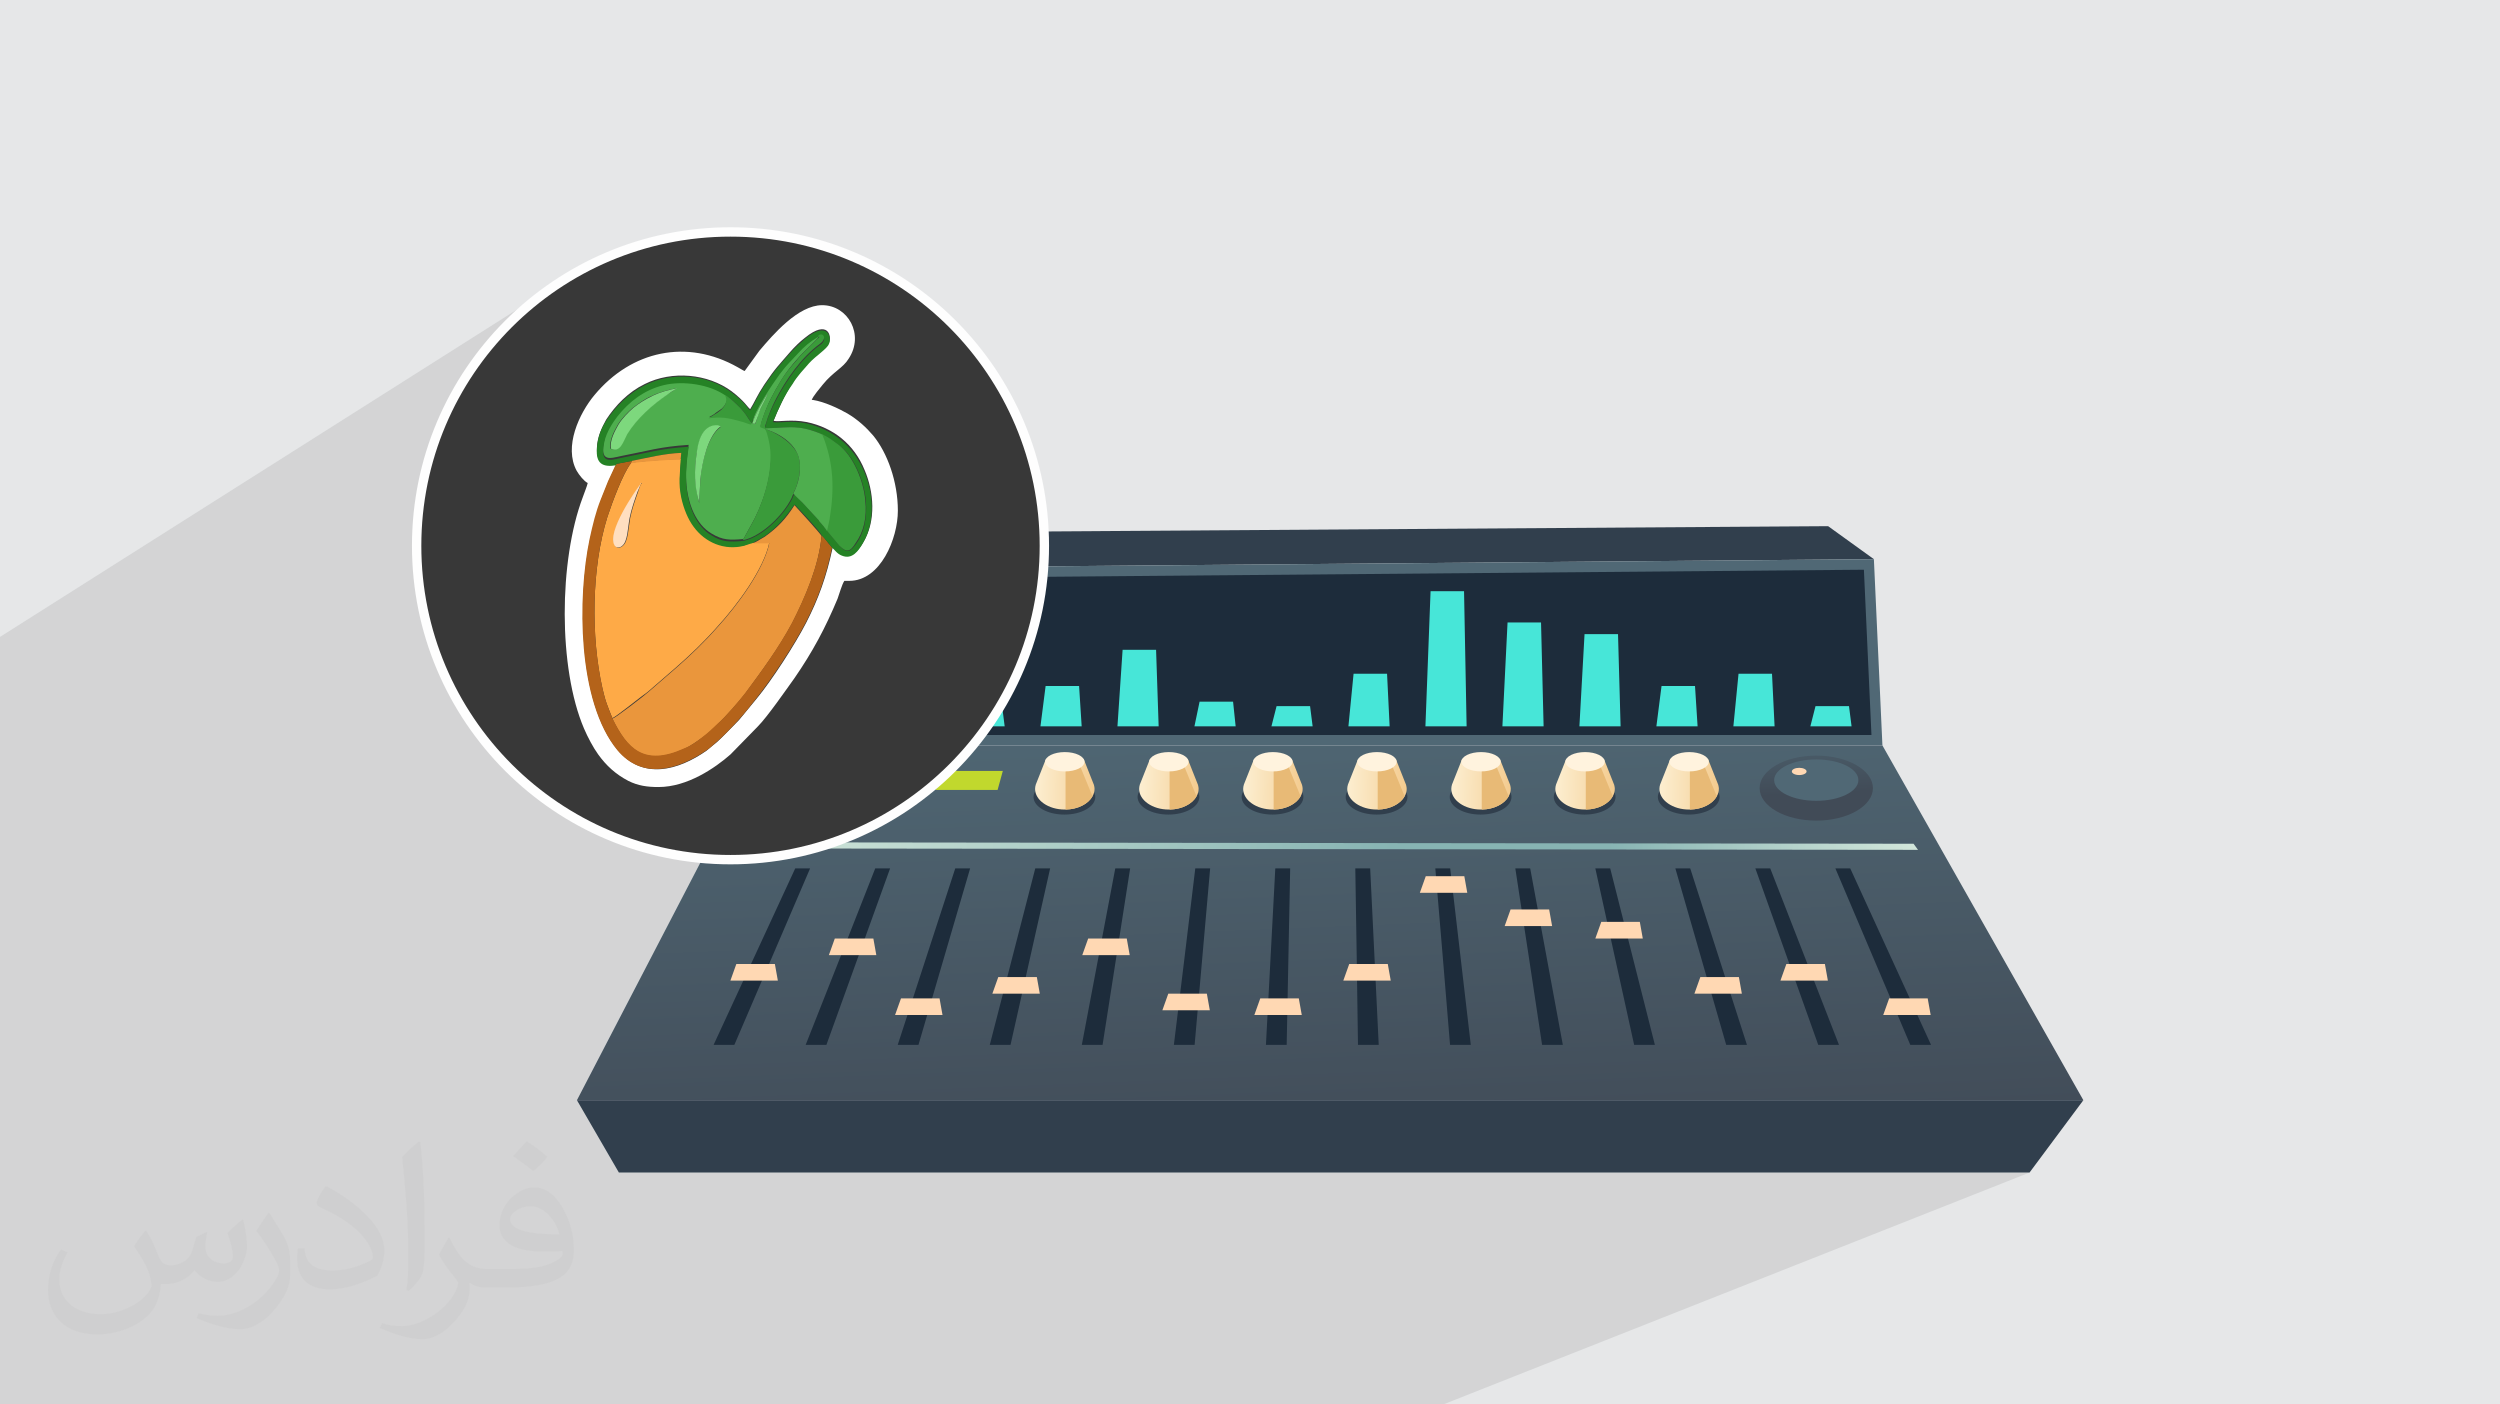 <?xml version="1.0" encoding="UTF-8"?>
<!DOCTYPE svg PUBLIC "-//W3C//DTD SVG 1.1//EN" "http://www.w3.org/Graphics/SVG/1.1/DTD/svg11.dtd">
<!-- Creator: CorelDRAW -->
<svg xmlns="http://www.w3.org/2000/svg" xml:space="preserve" width="94.192mm" height="52.917mm" version="1.1" style="shape-rendering:geometricPrecision; text-rendering:geometricPrecision; image-rendering:optimizeQuality; fill-rule:evenodd; clip-rule:evenodd"
viewBox="0 0 9419.16 5291.66"
 xmlns:xlink="http://www.w3.org/1999/xlink"
 xmlns:xodm="http://www.corel.com/coreldraw/odm/2003">
 <defs>
  <style type="text/css">
   <![CDATA[
    .str0 {stroke:#FEFEFE;stroke-width:35.28;stroke-miterlimit:22.926}
    .fil29 {fill:#258225}
    .fil23 {fill:#383838}
    .fil30 {fill:#3A9B3A}
    .fil27 {fill:#4EAE4E}
    .fil31 {fill:#7DD87D}
    .fil28 {fill:#B4631A}
    .fil0 {fill:#E6E7E8}
    .fil26 {fill:#EA963C}
    .fil25 {fill:#FEAA47}
    .fil32 {fill:#FFDFC0}
    .fil24 {fill:white}
    .fil5 {fill:#1D2C3B;fill-rule:nonzero}
    .fil3 {fill:#313F4D;fill-rule:nonzero}
    .fil22 {fill:#47E6D8;fill-rule:nonzero}
    .fil4 {fill:#506875;fill-rule:nonzero}
    .fil8 {fill:#C1D82D;fill-rule:nonzero}
    .fil12 {fill:#E8BA76;fill-rule:nonzero}
    .fil7 {fill:#F05923;fill-rule:nonzero}
    .fil9 {fill:#FFAF40;fill-rule:nonzero}
    .fil10 {fill:#FFD8B3;fill-rule:nonzero}
    .fil13 {fill:#FFF3DE;fill-rule:nonzero}
    .fil2 {fill:#373435;fill-opacity:0.031}
    .fil1 {fill:#373435;fill-opacity:0.102}
    .fil19 {fill:url(#id0);fill-rule:nonzero}
    .fil6 {fill:url(#id1);fill-rule:nonzero}
    .fil20 {fill:url(#id2);fill-rule:nonzero}
    .fil21 {fill:url(#id3);fill-rule:nonzero}
    .fil15 {fill:url(#id4);fill-rule:nonzero}
    .fil14 {fill:url(#id5);fill-rule:nonzero}
    .fil18 {fill:url(#id6);fill-rule:nonzero}
    .fil17 {fill:url(#id7);fill-rule:nonzero}
    .fil11 {fill:url(#id8);fill-rule:nonzero}
    .fil16 {fill:url(#id9);fill-rule:nonzero}
   ]]>
  </style>
  <linearGradient id="id0" gradientUnits="userSpaceOnUse" x1="6489.61" y1="2957.02" x2="6214.03" y2="2948.67">
   <stop offset="0" style="stop-opacity:1; stop-color:#F3C889"/>
   <stop offset="0.451" style="stop-opacity:1; stop-color:#F8DEB2"/>
   <stop offset="1" style="stop-opacity:1; stop-color:#FEF4DB"/>
  </linearGradient>
  <linearGradient id="id1" gradientUnits="userSpaceOnUse" x1="4973.94" y1="2602.11" x2="5044.91" y2="4380.84">
   <stop offset="0" style="stop-opacity:1; stop-color:#506875"/>
   <stop offset="1" style="stop-opacity:1; stop-color:#414B57"/>
  </linearGradient>
  <linearGradient id="id2" gradientUnits="userSpaceOnUse" x1="2727.56" y1="3186.66" x2="7224.48" y2="3186.66">
   <stop offset="0" style="stop-opacity:1; stop-color:#D3E7DB"/>
   <stop offset="0.561" style="stop-opacity:1; stop-color:#87B4B3"/>
   <stop offset="0.741" style="stop-opacity:1; stop-color:#87B4B3"/>
   <stop offset="1" style="stop-opacity:1; stop-color:#D3E7DB"/>
  </linearGradient>
  <linearGradient id="id3" gradientUnits="userSpaceOnUse" xlink:href="#id1" x1="6827.81" y1="2702.32" x2="6840.34" y2="2990.42">
  </linearGradient>
  <linearGradient id="id4" gradientUnits="userSpaceOnUse" xlink:href="#id0" x1="4923.84" y1="2957.02" x2="4648.26" y2="2948.67">
  </linearGradient>
  <linearGradient id="id5" gradientUnits="userSpaceOnUse" xlink:href="#id0" x1="4531.35" y1="2957.02" x2="4255.77" y2="2948.67">
  </linearGradient>
  <linearGradient id="id6" gradientUnits="userSpaceOnUse" xlink:href="#id0" x1="6097.12" y1="2957.02" x2="5821.54" y2="2948.67">
  </linearGradient>
  <linearGradient id="id7" gradientUnits="userSpaceOnUse" xlink:href="#id0" x1="5708.8" y1="2957.02" x2="5429.05" y2="2948.67">
  </linearGradient>
  <linearGradient id="id8" gradientUnits="userSpaceOnUse" xlink:href="#id0" x1="4138.86" y1="2957.02" x2="3863.28" y2="2948.67">
  </linearGradient>
  <linearGradient id="id9" gradientUnits="userSpaceOnUse" xlink:href="#id0" x1="5316.31" y1="2957.02" x2="5036.56" y2="2948.67">
  </linearGradient>
 </defs>
 <g id="Layer_x0020_1">
  <polygon class="fil0" points="-0,0 9419.16,0 9419.16,5291.66 -0,5291.66 "/>
  <polygon class="fil1" points="-0,4631.79 -0,2399.67 2139.11,1045.06 2091.13,1075.82 2044.77,1108.79 2000.1,1143.89 1957.19,1181.06 1916.13,1220.21 1876.97,1261.28 1839.81,1304.19 1804.7,1348.86 1771.73,1395.22 1740.97,1443.2 1712.5,1492.72 1686.39,1543.71 1662.71,1596.09 1641.53,1649.79 1622.94,1704.73 1607.01,1760.84 1593.8,1818.05 1583.4,1876.29 1575.89,1935.47 1571.32,1995.52 1569.78,2056.37 1571.16,2113.93 1575.24,2170.79 1581.98,2226.87 1591.3,2282.11 1603.15,2336.45 1617.45,2389.83 1634.15,2442.18 1653.19,2493.45 1674.5,2543.56 1698.01,2592.47 1723.67,2640.09 1751.42,2686.38 1781.18,2731.26 1812.9,2774.68 1846.52,2816.57 1881.97,2856.87 1919.18,2895.52 1958.1,2932.45 1998.67,2967.6 2040.82,3000.91 2084.48,3032.32 2129.6,3061.76 2176.11,3089.17 2223.94,3114.49 2273.05,3137.65 2323.36,3158.59 2374.8,3177.26 2427.33,3193.58 2480.87,3207.49 2535.36,3218.93 2590.74,3227.84 2646.95,3234.16 2173.59,4145.14 2331.67,4417.79 7646.58,4417.79 5437.14,5291.66 529.18,5291.66 -0,5291.66 -0,5231.39 "/>
  <path class="fil2" d="M550.85 4636.82c17.98,27.25 29.64,53.44 41.02,82.55 8.46,16.94 12.95,48.16 52.65,48.16 11.63,0 28.32,-3.43 43.13,-11.63 16.66,-8.74 29.36,-21.97 35.99,-42.06l15.87 -53.44 38.63 -19.05 2.64 2.64c-5.28,20.12 -6.6,39.42 -6.6,54.51 0,44.7 38.63,61.65 69.32,61.65 17.98,0 34.14,-8.74 34.14,-25.15 0,-21.16 -8.99,-57.15 -20.65,-89.43 17.98,-17.98 35.99,-35.99 56.62,-50.55l3.17 1.6c8.99,38.1 14.02,75.67 14.02,100.81 0,24.61 -10.85,51.87 -19.84,69.6 -18.52,34.92 -51.33,62.71 -91.01,62.71 -30.15,0 -63.75,-15.09 -86.79,-43.13l-1.32 0c-21.69,27 -55.3,51.33 -109.02,51.33l-16.66 0c-2.64,35.46 -10.31,60.58 -21.97,83.08 -32,62.43 -127,106.63 -216.43,106.63 -124.36,0 -186.79,-71.7 -186.79,-167.21 0,-59 19.3,-113.77 48.95,-152.65l24.33 10.06c-18.52,35.46 -30.96,68.78 -30.96,101.6 0,89.43 72.77,132.03 156.64,132.03 77.8,0 174.09,-49.48 191.57,-106.88 -6.6,-62.71 -30.15,-92.07 -66.14,-149.22 10.85,-19.05 24.87,-38.1 42.34,-58.47l3.17 0 0 0 0 0 -0.02 -0.09zm1434.31 -336.55c26.19,16.41 51.87,35.71 76.99,57.94 -14.02,19.84 -31.5,37.85 -53.19,53.72 -25.15,-20.37 -50.27,-37.85 -75.95,-56.36 17.45,-19.58 34.67,-38.35 52.12,-55.3l0 0 0 0 0 0 0 0 0 0 0.03 0zm13.49 244.48c-42.34,0 -76.99,27.79 -76.99,48.41 0,44.2 84.66,57.94 186,57.4 -12.7,-51.87 -57.15,-105.84 -109.02,-105.84l0.01 0.03zm-95 236.55c55.04,0 103.2,-1.6 139.95,-10.85 41.02,-10.31 75.67,-30.96 75.67,-45.24 0,-3.71 0,-8.2 -1.32,-11.91 -23.01,2.11 -49.48,2.11 -72.49,2.11 -74.6,0 -131.75,-16.94 -154.25,-58.75 -5.56,-11.63 -9.52,-24.61 -9.52,-39.42 0,-40.49 17.45,-79.91 48.16,-107.16 25.65,-22.48 53.97,-36.5 82.8,-36.5 52.12,0 93.65,41.81 122.76,107.7 15.87,35.99 26.72,77.52 26.72,129.92 0,34.92 -9.52,64.29 -31.22,85.98 -40.49,39.17 -115.09,53.97 -229.39,53.97l-51.87 0 0 0 -13.49 0c-28.32,0 -48.69,-5.03 -64.82,-17.45l-2.64 0c0.79,6.6 1.32,12.95 1.32,19.05 0,25.65 -8.46,58.47 -25.65,84.66 -50.8,75.41 -105.84,108.2 -153.47,108.2 -48.16,0 -107.16,-18.52 -160.35,-42.6l9.52 -18.52c17.2,7.14 41.02,11.91 73.81,11.91 85.98,0 198.96,-82.55 212.98,-163.25 -3.17,-6.6 -8.99,-15.34 -17.2,-24.61 -25.15,-29.9 -41.02,-54.76 -55.83,-80.95 12.7,-25.15 24.33,-45.24 35.18,-63.5l4.5 -0.53c36.78,74.88 70.1,117.73 144.45,117.73l11.63 0 0 0 53.97 0 0 0 0 0 0 0 0 0 0 0 0.09 0.01zm-372.54 79.12c6.35,-34.39 6.88,-73.02 6.88,-109.02l0 -53.44c0,-99.75 -12.7,-244.73 -23.01,-339.19 17.98,-19.3 43.13,-42.06 62.97,-57.4l5.82 1.6c13.49,118.8 16.66,256.39 16.66,383.64 0,33.35 -1.32,65.89 -4.5,89.69 -1.85,30.15 -19.3,52.91 -56.62,87.83l-8.2 -3.71zm-383.38 -157.43c1.85,46.84 24.87,83.62 105.31,83.62 50.01,0 92.33,-12.95 139.17,-35.18 8.46,-3.71 12.95,-8.74 12.95,-12.95 0,-29.36 -22.48,-68.25 -60.32,-103.71 -36.78,-33.35 -85.47,-62.71 -130.96,-82.3 -15.62,-6.6 -20.65,-13.49 -20.65,-20.12 0,-13.49 17.98,-41.81 32.82,-62.18l5.03 -0.53c52.12,27.25 110.34,67.74 153.47,112.7 39.17,41.53 63.5,83.62 63.5,129.39 0,33.86 -10.31,65.61 -27,95.25 -57.15,28.83 -118.01,50.8 -178.33,50.8 -73.28,0 -123.29,-34.39 -123.29,-115.09 0,-8.74 0,-22.22 3.17,-39.7l25.15 0 0 0 0 0 0 0 0 0 0 0 -0.02 0zm-132.57 -133.1l45.52 73.56c16.66,27.25 32.28,56.9 32.28,103.71l0 59.79c0,48.41 -30.96,100.28 -80.95,151.61 -39.17,34.67 -73.81,49.48 -105.84,49.48 -47.62,0 -102.13,-14.81 -165.1,-41.81l7.14 -18.52c19.84,5.28 42.85,9.78 71.17,9.78 90.5,-0.53 183.08,-66.67 225.42,-147.37 5.03,-9.27 6.88,-17.98 6.88,-24.08 0,-9.27 -5.03,-19.58 -8.99,-28.83 -23.01,-43.38 -48.69,-83.08 -76.99,-119.86 14.81,-23.29 29.64,-45.77 45.77,-68l3.71 0.53 0 0 0 0 0 0 0 0 0 0 -0.02 0.01z"/>
  <g id="_2205673554048">
   <g>
    <polygon class="fil3" points="3024.55,2008.44 6887.73,1982.43 7060.18,2106.77 2903.84,2142.56 "/>
    <polygon class="fil4" points="2903.84,2142.56 2868.1,2808.57 7092.33,2808.57 7060.18,2106.77 "/>
    <polygon class="fil5" points="2909.64,2769.2 2941.2,2181.64 7022.56,2146.49 7051.04,2769.2 "/>
    <polygon class="fil6" points="2173.6,4145.14 2868.1,2808.57 7092.33,2808.57 7849.38,4145.14 "/>
    <polygon class="fil3" points="2173.6,4145.14 2331.67,4417.79 7646.58,4417.79 7849.38,4145.14 "/>
    <g>
     <polygon class="fil7" points="3051.23,2904.61 3007.22,2976.13 3241.54,2976.13 3261.16,2904.61 "/>
     <polygon class="fil8" points="3568.4,2904.61 3524.35,2976.13 3758.66,2976.13 3778.29,2904.61 "/>
     <polygon class="fil9" points="3294.19,2904.61 3278.84,2976.13 3500.71,2976.13 3532.78,2904.61 "/>
    </g>
    <g>
     <path class="fil5" d="M2996.16 3271.77c-102.14,221.67 -204.68,443.35 -307.6,665.02 26.05,0 52.11,0 78.19,0 94.95,-221.67 190.07,-443.35 285.48,-665.02 -18.71,0 -37.37,0 -56.07,0z"/>
     <path class="fil5" d="M3297.62 3271.77c-87,221.67 -174.44,443.35 -262.21,665.02 26.06,0 52.11,0 78.17,0 79.79,-221.67 159.83,-443.35 240.08,-665.02 -18.7,0 -37.36,0 -56.07,0l0.03 0z"/>
     <path class="fil5" d="M3599.09 3271.77c-71.9,221.67 -144.18,443.35 -216.82,665.02 26.05,0 52.11,0 78.2,0 64.67,-221.67 129.57,-443.35 194.7,-665.02 -18.71,0 -37.37,0 -56.08,0z"/>
     <path class="fil5" d="M3900.55 3271.77c-56.78,221.67 -113.91,443.35 -171.44,665.02 26.05,0 52.14,0 78.2,0 49.56,-221.67 99.34,-443.35 149.31,-665.02 -18.71,0 -37.37,0 -56.07,0z"/>
     <path class="fil5" d="M4201.98 3271.77c-41.67,221.67 -83.67,443.35 -126.05,665.02 26.06,0 52.11,0 78.2,0 34.41,-221.67 69.06,-443.35 103.92,-665.02 -18.7,0 -37.36,0 -56.07,0z"/>
     <path class="fil5" d="M4503.4 3271.77c-26.51,221.67 -53.41,443.35 -80.66,665.02 26.05,0 52.11,0 78.2,0 19.28,-221.67 38.82,-443.35 58.53,-665.02 -18.7,0 -37.36,0 -56.07,0z"/>
     <path class="fil5" d="M4804.87 3271.77c-11.39,221.67 -23.18,443.35 -35.28,665.02 26.06,0 52.11,0 78.17,0 4.17,-221.67 8.6,-443.35 13.2,-665.02 -18.71,0 -37.37,0 -56.07,0l-0.02 0z"/>
     <path class="fil5" d="M5106.32 3271.77c3.72,221.67 7.1,443.35 10.06,665.02 26.06,0 52.11,0 78.2,0 -10.93,-221.67 -21.71,-443.35 -32.18,-665.02 -18.71,0 -37.37,0 -56.08,0z"/>
     <path class="fil5" d="M5407.79 3271.77c18.87,221.67 37.33,443.35 55.45,665.02 26.06,0 52.14,0 78.2,0 -26.06,-221.67 -51.95,-443.35 -77.58,-665.02 -18.7,0 -37.36,0 -56.07,0z"/>
     <path class="fil5" d="M5709.21 3271.77c34,221.67 67.6,443.35 100.84,665.02 26.05,0 52.11,0 78.2,0 -41.22,-221.67 -82.21,-443.35 -122.97,-665.02 -18.7,0 -37.36,0 -56.07,0z"/>
     <path class="fil5" d="M6010.68 3271.77c49.1,221.67 97.83,443.35 146.22,665.02 26.06,0 52.11,0 78.2,0 -56.32,-221.67 -112.44,-443.35 -168.35,-665.02 -18.65,0 -37.36,0 -56.07,0z"/>
     <path class="fil5" d="M6312.15 3271.77c64.23,221.67 128.11,443.35 191.61,665.02 26.05,0 52.11,0 78.16,0 -71.44,-221.67 -142.67,-443.35 -213.73,-665.02 -18.71,0 -37.37,0 -56.07,0l0.03 0z"/>
     <path class="fil5" d="M6613.57 3271.77c79.38,221.67 158.37,443.35 237,665.02 26.05,0 52.11,0 78.19,0 -86.59,-221.67 -172.95,-443.35 -259.12,-665.02 -18.71,0 -37.36,0 -56.07,0z"/>
     <path class="fil5" d="M6915.04 3271.77c94.49,221.67 188.6,443.35 282.33,665.02 26.06,0 52.15,0 78.2,0 -101.7,-221.67 -203.21,-443.35 -304.51,-665.02 -18.71,0 -37.36,0 -56.07,0l0.05 0z"/>
     <polygon class="fil10" points="2751.84,3694.69 2930.68,3694.69 2919.49,3632.1 2774.23,3632.1 "/>
     <polygon class="fil10" points="3122.91,3598.57 3301.67,3598.57 3290.52,3535.99 3145.25,3535.99 "/>
     <polygon class="fil10" points="3372.27,3824.29 3551.08,3824.29 3539.91,3761.71 3394.61,3761.71 "/>
     <polygon class="fil10" points="3738.84,3743.84 3917.63,3743.84 3906.48,3681.29 3761.18,3681.29 "/>
     <polygon class="fil10" points="4077.59,3598.57 4256.38,3598.57 4245.18,3535.99 4099.93,3535.99 "/>
     <polygon class="fil10" points="4379.39,3806.42 4558.18,3806.42 4547,3743.84 4401.73,3743.84 "/>
     <polygon class="fil10" points="4725.87,3824.29 4904.65,3824.29 4893.48,3761.71 4748.21,3761.71 "/>
     <polygon class="fil10" points="5061.07,3694.69 5239.85,3694.69 5228.71,3632.1 5083.41,3632.1 "/>
     <polygon class="fil10" points="5349.42,3363.87 5528.22,3363.87 5517.06,3301.32 5371.76,3301.32 "/>
     <polygon class="fil10" points="5669.05,3489.05 5847.84,3489.05 5836.66,3426.46 5691.39,3426.46 "/>
     <polygon class="fil10" points="6010.68,3535.99 6189.48,3535.99 6178.29,3473.39 6033.02,3473.39 "/>
     <polygon class="fil10" points="6383.92,3743.84 6562.72,3743.84 6551.56,3681.29 6406.26,3681.29 "/>
     <polygon class="fil10" points="6708.03,3694.69 6886.81,3694.69 6875.62,3632.1 6730.37,3632.1 "/>
     <polygon class="fil10" points="7095.29,3824.29 7274.12,3824.29 7262.93,3761.71 7117.68,3761.71 "/>
    </g>
    <g>
     <path class="fil3" d="M4126.69 3002.73c0,36.66 -52.11,66.35 -116.37,66.35 -64.25,0 -116.37,-29.69 -116.37,-66.35 0,-36.66 52.12,-66.34 116.37,-66.34 64.26,0 116.37,29.68 116.37,66.34z"/>
     <path class="fil11" d="M4123.9 2972.42c0,9.73 -2.63,19.17 -7.73,27.85 -15.7,28.63 -55.07,49.1 -101.51,49.89l-2.87 0c-61.71,0 -111.95,-34.95 -111.95,-77.74 0,-5.8 1.13,-11.28 2.68,-16.54l37.58 -94.78 142.88 -1.3 36.96 93.24c0.67,1.59 1.33,2.87 1.79,4.47l0.21 0.54 -0.21 0c1.33,4.72 2.22,9.49 2.22,14.45l-0.05 -0.08z"/>
     <path class="fil12" d="M4116.17 3000.28c-15.7,28.64 -55.07,49.11 -101.51,49.89l0 -163.87 52.2 -6.32 49.31 120.25 0 0.05z"/>
     <path class="fil13" d="M4085.97 2870.04c0,20.12 -33.19,36.44 -74.1,36.44 -40.92,0 -74.11,-16.32 -74.11,-36.44 0,-20.17 33.19,-36.45 74.11,-36.45 40.91,0 74.1,16.33 74.1,36.45z"/>
    </g>
    <g>
     <path class="fil3" d="M4518.72 3002.73c0,36.66 -52.11,66.35 -116.37,66.35 -64.26,0 -116.37,-29.69 -116.37,-66.35 0,-36.66 52.11,-66.34 116.37,-66.34 64.26,0 116.37,29.68 116.37,66.34z"/>
     <path class="fil14" d="M4515.93 2972.42c0,9.73 -2.68,19.17 -7.73,27.85 -15.7,28.63 -55.07,49.1 -101.54,49.89l-2.88 0c-61.71,0 -111.89,-34.95 -111.89,-77.74 0,-5.8 1.08,-11.28 2.63,-16.54l37.62 -94.78 142.89 -1.3 36.95 93.24c0.68,1.59 1.33,2.87 1.79,4.47l0.25 0.54 -0.25 0c1.34,4.72 2.22,9.49 2.22,14.45l-0.06 -0.08z"/>
     <path class="fil12" d="M4508.2 3000.28c-15.7,28.64 -55.07,49.11 -101.54,49.89l0 -163.87 52.19 -6.32 49.32 120.25 0.03 0.05z"/>
     <path class="fil13" d="M4478.02 2870.04c0,20.12 -33.19,36.44 -74.1,36.44 -40.92,0 -74.11,-16.32 -74.11,-36.44 0,-20.17 33.19,-36.45 74.11,-36.45 40.91,0 74.1,16.33 74.1,36.45z"/>
    </g>
    <g>
     <path class="fil3" d="M4910.75 3002.73c0,36.66 -52.11,66.35 -116.37,66.35 -64.26,0 -116.32,-29.69 -116.32,-66.35 0,-36.66 52.06,-66.34 116.32,-66.34 64.26,0 116.37,29.68 116.37,66.34z"/>
     <path class="fil15" d="M4907.96 2972.42c0,9.73 -2.68,19.17 -7.73,27.85 -15.7,28.63 -55.07,49.1 -101.51,49.89l-2.87 0c-61.71,0 -111.95,-34.95 -111.95,-77.74 0,-5.8 1.08,-11.28 2.63,-16.54l37.63 -94.78 142.88 -1.3 36.96 93.24c0.67,1.59 1.29,2.87 1.76,4.47l0.21 0.54 -0.21 0c1.33,4.72 2.21,9.49 2.21,14.45l-0.01 -0.08z"/>
     <path class="fil12" d="M4900.23 3000.28c-15.7,28.64 -55.07,49.11 -101.51,49.89l0 -163.87 52.2 -6.32 49.31 120.25 0 0.05z"/>
     <path class="fil13" d="M4870.05 2870.04c0,20.12 -33.19,36.44 -74.11,36.44 -40.91,0 -74.1,-16.32 -74.1,-36.44 0,-20.17 33.19,-36.45 74.1,-36.45 40.92,0 74.11,16.33 74.11,36.45z"/>
    </g>
    <g>
     <path class="fil3" d="M5302.78 3002.73c0,36.66 -52.11,66.35 -116.37,66.35 -64.26,0 -116.32,-29.69 -116.32,-66.35 0,-36.66 52.06,-66.34 116.32,-66.34 64.26,0 116.37,29.68 116.37,66.34z"/>
     <path class="fil16" d="M5299.99 2972.42c0,9.73 -2.68,19.17 -7.73,27.85 -15.7,28.63 -55.07,49.1 -101.51,49.89l-2.87 0c-61.72,0 -111.95,-34.95 -111.95,-77.74 0,-5.8 1.13,-11.28 2.68,-16.54l37.58 -94.78 142.88 -1.3 36.96 93.24c0.67,1.59 1.29,2.87 1.75,4.47l0.25 0.54 -0.25 0c1.34,4.72 2.22,9.49 2.22,14.45l-0.01 -0.08z"/>
     <path class="fil12" d="M5292.26 3000.28c-15.7,28.64 -55.07,49.11 -101.51,49.89l0 -163.87 52.2 -6.32 49.31 120.25 0 0.05z"/>
     <path class="fil13" d="M5262.11 2870.04c0,20.12 -33.19,36.44 -74.1,36.44 -40.97,0 -74.16,-16.32 -74.16,-36.44 0,-20.17 33.19,-36.45 74.16,-36.45 40.91,0 74.1,16.33 74.1,36.45z"/>
    </g>
    <g>
     <path class="fil3" d="M5694.81 3002.73c0,36.66 -52.11,66.35 -116.32,66.35 -64.26,0 -116.37,-29.69 -116.37,-66.35 0,-36.66 52.11,-66.34 116.37,-66.34 64.26,0 116.32,29.68 116.32,66.34z"/>
     <path class="fil17" d="M5692.02 2972.42c0,9.73 -2.63,19.17 -7.73,27.85 -15.7,28.63 -55.07,49.1 -101.51,49.89l-2.87 0c-61.72,0 -111.9,-34.95 -111.9,-77.74 0,-5.8 1.08,-11.28 2.63,-16.54l37.58 -94.78 142.88 -1.3 36.96 93.24c0.67,1.59 1.33,2.87 1.79,4.47l0.21 0.54 -0.21 0c1.3,4.72 2.22,9.49 2.22,14.45l-0.05 -0.08z"/>
     <path class="fil12" d="M5684.29 3000.28c-15.7,28.64 -55.07,49.11 -101.51,49.89l0 -163.87 52.19 -6.32 49.32 120.25 0 0.05z"/>
     <path class="fil13" d="M5654.14 2870.04c0,20.12 -33.19,36.44 -74.15,36.44 -40.92,0 -74.11,-16.32 -74.11,-36.44 0,-20.17 33.19,-36.45 74.11,-36.45 40.96,0 74.15,16.33 74.15,36.45z"/>
    </g>
    <g>
     <path class="fil3" d="M6086.84 3002.73c0,36.66 -52.11,66.35 -116.37,66.35 -64.26,0 -116.37,-29.69 -116.37,-66.35 0,-36.66 52.11,-66.34 116.37,-66.34 64.26,0 116.37,29.68 116.37,66.34z"/>
     <path class="fil18" d="M6084.05 2972.42c0,9.73 -2.63,19.17 -7.73,27.85 -15.7,28.63 -55.07,49.1 -101.54,49.89l-2.88 0c-61.71,0 -111.95,-34.95 -111.95,-77.74 0,-5.8 1.14,-11.28 2.68,-16.54l37.63 -94.78 142.89 -1.3 36.95 93.24c0.68,1.59 1.33,2.87 1.79,4.47l0.25 0.54 -0.25 0c1.33,4.72 2.22,9.49 2.22,14.45l-0.06 -0.08z"/>
     <path class="fil12" d="M6076.32 3000.28c-15.7,28.64 -55.07,49.11 -101.54,49.89l0 -163.87 52.19 -6.32 49.32 120.25 0.03 0.05z"/>
     <path class="fil13" d="M6046.17 2870.04c0,20.12 -33.19,36.44 -74.1,36.44 -40.92,0 -74.11,-16.32 -74.11,-36.44 0,-20.17 33.19,-36.45 74.11,-36.45 40.91,0 74.1,16.33 74.1,36.45z"/>
    </g>
    <g>
     <path class="fil3" d="M6478.87 3002.73c0,36.66 -52.11,66.35 -116.37,66.35 -64.26,0 -116.32,-29.69 -116.32,-66.35 0,-36.66 52.11,-66.34 116.32,-66.34 64.26,0 116.37,29.68 116.37,66.34z"/>
     <path class="fil19" d="M6476.13 2972.42c0,9.73 -2.68,19.17 -7.73,27.85 -15.7,28.63 -55.07,49.1 -101.51,49.89l-2.88 0c-61.71,0 -111.89,-34.95 -111.89,-77.74 0,-5.8 1.08,-11.28 2.63,-16.54l37.62 -94.78 142.89 -1.3 36.95 93.24c0.68,1.59 1.33,2.87 1.8,4.47l0.21 0.54 -0.21 0c1.33,4.72 2.21,9.49 2.21,14.45l-0.09 -0.08z"/>
     <path class="fil12" d="M6468.35 3000.28c-15.7,28.64 -55.07,49.11 -101.51,49.89l0 -163.87 52.19 -6.32 49.32 120.25 0 0.05z"/>
     <path class="fil13" d="M6438.2 2870.04c0,20.12 -33.19,36.44 -74.1,36.44 -40.92,0 -74.11,-16.32 -74.11,-36.44 0,-20.17 33.19,-36.45 74.11,-36.45 40.91,0 74.1,16.33 74.1,36.45z"/>
    </g>
    <polygon class="fil20" points="2770.85,3173.43 7209.62,3178.91 7226.4,3201.95 2730.64,3196.53 "/>
    <g>
     <path class="fil21" d="M6843.1 3091.8c-117.86,0 -213.44,-54.83 -213.44,-122.47 0,-67.65 95.58,-122.47 213.44,-122.47 117.87,0 213.44,54.82 213.44,122.47 0,67.64 -95.57,122.47 -213.44,122.47z"/>
     <path class="fil4" d="M6843.1 3017.15c-87.63,0 -158.66,-34.9 -158.66,-77.95 0,-43.06 71.03,-77.96 158.66,-77.96 87.64,0 158.67,34.9 158.67,77.96 0,43.05 -71.07,77.95 -158.67,77.95z"/>
     <path class="fil10" d="M6778.84 2920.14c-15.32,0 -27.76,-6.09 -27.76,-13.61 0,-7.56 12.44,-13.66 27.76,-13.66 15.32,0 27.77,6.1 27.77,13.66 0,7.52 -12.45,13.61 -27.77,13.61z"/>
    </g>
    <g>
     <polygon class="fil22" points="3049.89,2736.56 3205.14,2736.56 3195.44,2538.47 3069.31,2538.47 "/>
     <polygon class="fil22" points="3339.95,2736.56 3495.2,2736.56 3485.52,2448.12 3359.37,2448.12 "/>
     <polygon class="fil22" points="3630.06,2736.56 3785.26,2736.56 3775.58,2660.35 3649.45,2660.35 "/>
     <polygon class="fil22" points="3920.09,2736.56 4075.37,2736.56 4065.64,2584.7 3939.51,2584.7 "/>
     <polygon class="fil22" points="4210.2,2736.56 4365.4,2736.56 4355.72,2448.12 4229.62,2448.12 "/>
     <polygon class="fil22" points="4500.26,2736.56 4655.51,2736.56 4645.78,2643.53 4519.64,2643.53 "/>
     <polygon class="fil22" points="4790.34,2736.56 4945.57,2736.56 4935.89,2660.35 4809.75,2660.35 "/>
     <polygon class="fil22" points="5080.4,2736.56 5235.65,2736.56 5225.96,2538.47 5099.81,2538.47 "/>
     <polygon class="fil22" points="5370.51,2736.56 5525.71,2736.56 5516.02,2227.48 5389.89,2227.48 "/>
     <polygon class="fil22" points="5660.54,2736.56 5815.78,2736.56 5806.09,2345.15 5679.95,2345.15 "/>
     <polygon class="fil22" points="5950.65,2736.56 6105.84,2736.56 6096.16,2389.29 5970.01,2389.29 "/>
     <polygon class="fil22" points="6240.71,2736.56 6395.95,2736.56 6386.22,2584.7 6260.12,2584.7 "/>
     <polygon class="fil22" points="6530.78,2736.56 6686.01,2736.56 6676.33,2538.47 6550.2,2538.47 "/>
     <polygon class="fil22" points="6820.84,2736.56 6976.09,2736.56 6966.39,2660.35 6840.26,2660.35 "/>
    </g>
   </g>
   <g>
    <circle class="fil23 str0" cx="2752.28" cy="2056.38" r="1182.5"/>
    <path class="fil24" d="M3137.15 2063.35c-23.16,108.95 -53.31,192.44 -99.71,282.86 -41.72,81.19 -129.81,217.97 -187.83,287.54 -23.21,27.81 -41.73,51.01 -64.96,78.81 -18.52,18.56 -64.93,67.25 -83.49,83.49 -13.92,11.61 -23.2,18.51 -39.42,32.47 -106.65,74.2 -238.84,111.3 -333.87,-2.3 -150.72,-180.85 -150.72,-575 -104.35,-795.29 11.55,-51.01 25.5,-102.01 41.72,-148.38 9.25,-23.16 18.56,-46.36 27.81,-69.57l30.11 -64.93c-53.34,9.25 -76.51,-6.94 -74.21,-62.62 2.31,-41.73 18.57,-74.2 34.78,-104.35 34.78,-53.34 83.49,-104.35 146.08,-134.49 102,-51.01 236.46,-39.38 326.92,27.81 51.01,39.42 57.99,57.98 69.57,67.25 16.22,-25.5 25.51,-51.01 53.34,-92.73 41.73,-62.63 55.64,-74.2 97.41,-122.87 13.92,-16.22 37.08,-39.42 55.64,-53.34 88.09,-71.87 102.01,-4.64 90.43,18.52 -9.24,18.56 -48.69,44.03 -74.2,71.87l-32.48 37.08c-11.59,13.92 -20.86,27.81 -30.15,41.73 -27.8,41.72 -53.34,97.4 -71.87,143.73 23.16,4.64 64.93,-6.95 125.21,4.64 99.71,20.86 178.55,83.49 217.95,180.85 34.78,81.19 44.02,190.14 -4.6,271.29 -16.22,27.8 -41.73,62.62 -78.81,46.37 -16.21,-6.95 -27.8,-23.21 -37.08,-30.11l0 0 0 4.64 0 -0.04 0 0 0.06 0.07zm-78.84 -556.49c4.64,-13.91 32.47,-46.36 41.72,-57.94 39.42,-48.69 76.5,-62.63 97.36,-97.4 60.29,-90.44 -2.3,-201.72 -99.7,-201.72 -90.44,0 -185.46,111.3 -236.47,171.58l-55.64 76.5c-6.94,-2.3 -16.22,-9.24 -25.5,-13.91 -192.44,-108.96 -401.13,-62.63 -540.27,104.35 -57.94,69.57 -115.97,194.76 -67.23,285.17 9.27,16.22 27.8,39.42 41.72,46.39 -2.3,11.59 -13.92,39.39 -18.52,53.34 -90.43,238.84 -92.76,644.54 4.65,871.8 13.91,32.48 34.78,71.87 53.34,97.41 30.1,41.72 64.92,74.2 113.59,99.7 37.08,18.52 71.87,23.16 113.62,23.16 108.96,0 213.31,-71.87 271.29,-122.91l102.01 -104.35c37.08,-37.08 108.95,-141.43 139.13,-183.19 67.22,-97.41 115.96,-187.84 162.29,-299.12 6.94,-18.56 16.22,-53.34 25.5,-67.23l18.52 0c118.27,0 183.15,-159.99 183.15,-264.34 0,-108.95 -39.42,-217.94 -92.73,-282.86 -25.5,-30.11 -57.98,-60.25 -97.4,-83.49 -32.48,-18.52 -85.79,-44.02 -129.89,-51.01l0 0 -4.64 0 -0.04 0 0 0 0.14 0.07z"/>
    <path class="fil25" d="M2416.07 1819.91c-2.3,9.25 -9.24,20.86 -11.62,32.48 -11.61,32.48 -23.2,64.93 -30.14,99.71 -6.95,37.08 -6.95,88.13 -27.81,104.35 -6.94,6.94 -20.86,11.61 -27.81,0 -34.78,-46.37 81.19,-211 99.71,-236.47l-2.3 0 0 -0.04 0 0 -0.03 -0.03zm-39.42 -74.21c-30.15,39.38 -69.57,146.03 -88.13,201.68 -60.29,192.44 -62.63,452.14 -18.52,646.92 4.64,18.52 9.27,39.38 16.22,57.94 6.94,18.52 13.91,37.08 20.86,53.32 13.91,-4.61 113.59,-85.79 134.45,-99.71l104.35 -90.43c55.64,-48.7 108.96,-99.71 157.69,-155.35 74.21,-81.15 173.91,-215.64 194.77,-315.35l-62.62 0c-6.95,0 -23.21,6.94 -30.15,9.24 -74.2,18.57 -148.38,-11.54 -190.14,-71.87 -20.86,-27.8 -37.08,-67.23 -46.37,-108.95 -11.62,-55.64 -6.94,-88.13 -2.3,-143.73 -32.48,0 -64.93,2.3 -97.41,4.64 -27.8,2.3 -62.62,4.65 -90.43,9.25l0 0 -2.3 2.3 -0.07 0.04 0 0 0.1 0.06z"/>
    <path class="fil26" d="M2835.76 2047.13l62.63 0c-20.87,99.71 -120.57,234.17 -194.77,315.35 -48.7,55.64 -102.01,106.65 -157.69,155.35l-104.35 90.43c-18.56,16.22 -120.57,95.04 -134.46,99.71 55.64,113.62 118.24,183.19 271.28,113.62 25.51,-11.59 46.33,-27.8 67.23,-41.72 27.81,-20.86 37.08,-30.15 57.99,-51.01 27.8,-25.51 81.14,-85.79 104.35,-115.93 62.62,-85.79 125.21,-169.27 176.2,-264.34 48.7,-95.03 102.01,-217.97 111.26,-329.26 -4.6,-9.28 -95.04,-108.96 -102.01,-115.97 -32.48,51.01 -62.63,83.49 -111.29,118.27 -18.52,11.61 -44.03,25.5 -48.7,27.8l0 0 2.3 -2.3 0.07 0.07 0 0 -0.04 -0.07z"/>
    <path class="fil27" d="M2634.04 1894.07c-16.21,-57.98 -18.56,-122.87 -9.27,-183.19 6.95,-41.73 18.52,-104.35 69.57,-106.65 2.3,0 9.28,0 11.62,0 0,0 2.3,0 4.64,2.3 4.65,2.3 2.3,0 4.65,2.3 -48.7,34.78 -71.9,134.45 -76.51,199.38l-4.64 88.13 0 -2.3 -0.04 0 -0.02 0.03zm201.69 -299.08c2.3,-23.2 46.37,-99.7 57.94,-113.62 -6.94,18.52 -18.52,39.42 -27.8,57.98 -4.65,11.55 -9.25,20.87 -11.62,32.48 -9.25,23.21 -4.6,27.81 -18.52,23.21l0 0 0 0 0 -0.05zm-535.63 95.04c-6.94,-30.11 16.22,-69.57 27.81,-90.43 13.92,-23.17 37.08,-46.33 55.64,-62.63 25.51,-18.52 41.72,-32.48 74.2,-46.33 23.21,-11.61 62.63,-23.2 90.44,-27.8 -9.25,9.24 -23.21,16.22 -34.78,23.16 -57.94,39.42 -115.93,90.43 -153.02,150.72 -13.92,23.16 -25.51,69.57 -62.63,53.34l0 0 2.3 0 0 0 0 0 0.04 -0.03zm533.29 -97.41l-2.3 2.3c-11.62,-2.3 -25.51,-6.94 -37.08,-11.58 -46.4,-13.92 -74.2,-18.56 -122.91,-11.62 6.94,-4.64 18.56,-9.25 25.5,-16.22 6.95,-4.6 16.22,-11.59 23.21,-16.22 4.6,-4.64 13.91,-13.91 16.21,-23.2 6.95,-13.92 2.3,-20.86 -2.3,-32.48 -55.64,-44.06 -159.99,-57.98 -234.16,-39.42 -74.2,18.56 -129.86,62.63 -173.91,118.27 -18.52,20.86 -41.72,60.28 -48.69,95.03 -18.56,85.79 20.86,69.57 64.92,60.29 97.41,-18.52 143.73,-34.78 252.73,-41.73 -6.95,51.01 -11.62,83.49 -9.25,136.83 2.3,41.72 11.62,83.49 27.81,118.24 16.22,34.78 39.42,62.63 67.23,78.8 41.72,25.51 69.57,25.51 120.57,20.86l25.5 -46.36c46.37,-78.85 81.19,-185.5 78.85,-278.26 0,-20.86 -4.65,-41.72 -9.28,-62.63 -11.61,-44.06 -11.61,-27.8 -30.1,-39.42 4.64,-25.5 27.8,-83.49 39.42,-104.35 25.5,-48.7 48.69,-88.13 83.49,-129.81l16.21 -18.56c18.56,-23.21 67.26,-64.93 78.81,-81.19 2.3,-2.3 2.3,-2.3 4.64,-4.65 0,-4.6 2.3,-2.3 -2.3,-4.6 -37.08,23.17 -48.7,34.78 -78.85,64.93l-34.77 37.08c-11.55,13.92 -20.87,25.51 -32.48,39.42 -27.81,34.78 -102.01,143.73 -104.35,185.5l0 0 -2.3 4.6 -0.11 0.14 0 0 0.04 0.01z"/>
    <path class="fil28" d="M2321.01 1748l-30.15 64.93c-9.25,23.16 -18.52,46.36 -27.81,69.57 -18.52,46.39 -30.1,95.1 -41.72,148.37 -46.33,220.28 -46.33,612.1 104.35,795.3 95.03,113.62 227.22,74.2 333.87,2.3 18.52,-11.62 25.51,-20.86 39.38,-32.48 18.56,-13.92 64.93,-62.63 83.49,-83.49 23.16,-25.5 41.72,-48.69 64.93,-78.8 57.98,-71.87 146.07,-206.36 187.84,-287.55 46.36,-90.43 76.5,-171.58 99.7,-282.86l-9.27 -11.61c-4.6,-4.6 -6.95,-6.95 -9.25,-11.55 -6.94,-6.94 -11.61,-16.22 -20.86,-23.2 -9.24,111.29 -62.63,234.16 -111.25,329.26 -51.01,95.04 -113.6,180.86 -176.21,264.35 -23.2,30.14 -76.5,92.76 -104.35,115.96 -23.2,20.86 -30.15,30.11 -57.98,51.01 -20.87,16.22 -41.73,32.48 -67.23,41.73 -153.02,69.57 -215.65,0 -271.29,-113.6 -6.94,-16.22 -13.91,-34.78 -20.86,-53.34 -6.94,-18.56 -11.59,-39.42 -16.22,-57.94 -44.02,-197.08 -41.72,-456.78 18.52,-646.92 18.56,-57.94 57.94,-162.29 88.13,-201.71 2.31,-4.65 2.31,-6.95 4.65,-9.25l-60.29 11.62 0 0 0 0 -0.07 -0.05 -0.05 -0.05z"/>
    <path class="fil29" d="M2886.77 1613.51c39.42,0 76.5,-6.94 118.27,-2.3 30.1,2.3 71.87,13.92 95.1,27.81 20.86,6.94 46.33,27.8 62.63,39.42 55.64,41.72 92.73,134.46 99.7,208.7 4.61,67.23 -6.94,120.57 -37.08,162.29 -20.86,27.81 -32.47,37.08 -60.28,9.25l-46.37 -55.64c-4.64,-6.95 -9.24,-11.55 -13.91,-18.52l-16.22 -18.52c-4.65,-4.64 -4.65,-4.64 -6.95,-9.25l-55.64 -60.28c-9.24,-11.59 -27.8,-25.51 -32.47,-32.48 -4.65,2.3 0,0 -4.65,4.65l-4.6 11.61c-32.48,62.63 -113.6,143.73 -183.15,157.69 -51.01,4.65 -81.19,4.65 -120.57,-20.86 -27.81,-16.22 -51.01,-44.02 -67.23,-78.84 -16.22,-34.78 -25.51,-76.51 -27.81,-118.24 -2.3,-53.34 2.3,-85.79 9.25,-136.79 -108.95,6.94 -155.35,23.2 -252.72,41.72 -44.07,9.28 -83.49,25.51 -64.96,-60.25 6.94,-34.78 32.48,-74.2 48.7,-95.11 44.06,-55.64 99.7,-99.7 173.9,-118.26 74.2,-18.52 176.21,-2.31 234.17,39.42 16.21,6.94 46.36,34.78 55.64,46.32 6.94,6.95 16.21,18.56 23.16,27.81 4.64,6.94 16.22,25.5 20.86,30.15 4.64,-41.72 78.85,-150.72 104.35,-185.54 11.62,-13.92 20.86,-27.81 32.48,-39.38l34.78 -37.08c27.8,-30.11 41.72,-41.72 78.8,-64.93 13.92,-9.27 23.2,0 20.86,11.62 -2.3,11.62 -9.24,16.22 -16.22,20.86 -69.57,51.01 -127.51,134.49 -166.93,211 -13.92,27.81 -30.11,60.26 -37.08,92.74 -2.3,6.94 -4.6,11.61 2.3,13.91l0 0 0 -4.6 -0.07 -0.11 0 0 -0.04 0.01zm-565.76 134.49l60.28 -11.59c57.99,-11.62 122.87,-27.81 185.5,-30.11l-2.3 25.51c-2.3,55.64 -9.28,88.13 2.3,143.73 9.24,41.72 25.5,81.19 46.37,108.95 44.02,60.28 115.92,90.43 190.13,71.87 9.25,-2.3 25.51,-9.24 30.11,-9.24 2.3,-2.3 30.15,-16.22 48.7,-27.81 48.69,-34.78 76.5,-69.57 111.29,-118.24 9.28,6.95 99.71,104.35 102.01,115.93 6.94,6.94 13.92,13.91 20.86,23.2 4.64,4.64 6.95,6.95 9.25,11.55l9.24 11.61c9.28,6.95 18.52,23.17 37.08,30.11 39.38,16.22 62.63,-18.52 78.8,-46.32 48.7,-81.19 39.39,-192.44 4.65,-271.29 -41.73,-97.41 -118.27,-157.69 -217.95,-180.85 -60.28,-11.59 -102,0 -125.21,-4.65 18.52,-46.36 44.03,-102 74.2,-143.73 9.28,-16.21 20.86,-30.1 30.15,-41.72l32.48 -37.08c25.5,-27.81 67.23,-53.34 74.2,-71.87 11.62,-23.23 -4.64,-90.43 -90.43,-18.56 -18.56,16.22 -41.73,37.08 -55.64,53.34 -41.73,48.69 -55.64,60.28 -97.41,122.91 -27.81,41.72 -37.08,69.57 -53.34,92.76 -11.54,-9.27 -18.52,-30.15 -69.57,-67.23 -90.43,-69.57 -224.92,-78.8 -326.93,-27.8 -60.28,30.1 -111.29,81.18 -146.07,134.45 -18.52,27.81 -32.48,62.63 -34.78,104.35 -4.64,55.64 20.86,71.9 74.2,62.63l0 0 -2.3 -4.64 0.07 -0.12 0 0 0.06 -0.05z"/>
    <path class="fil30" d="M3083.84 1265.68c4.64,2.31 2.3,0 2.3,4.65 0,2.3 0,2.3 -4.64,4.64 -13.92,16.22 -62.63,57.94 -78.81,81.15l-16.21 18.52c-37.08,41.72 -57.95,81.18 -83.49,129.81 -11.62,20.86 -34.78,78.84 -39.43,104.35 18.57,11.55 18.57,-4.64 30.11,39.38 4.65,18.56 9.25,41.72 9.25,62.63 2.3,92.76 -32.48,199.41 -78.81,278.25l-25.5 46.37c69.57,-13.92 150.72,-92.73 183.19,-157.69l4.65 -11.54c2.3,-4.65 0,-2.31 4.64,-4.65 -2.3,-6.94 0,-9.24 4.6,-16.22 18.56,-44.06 27.81,-104.35 4.65,-143.73 -20.87,-34.78 -62.63,-62.62 -99.71,-78.8 -18.52,-6.94 -13.92,-4.64 -13.92,-9.27 -6.94,0 -4.6,-6.95 -2.3,-13.92 9.25,-32.48 23.21,-64.93 37.08,-92.73 39.42,-76.51 97.41,-159.99 166.94,-211 6.94,-4.65 13.91,-11.62 16.21,-20.87 2.31,-9.27 -6.94,-20.86 -20.86,-11.61l0 0 0 2.3 0.05 0 0.01 -0.02z"/>
    <path class="fil27" d="M2886.77 1613.51c0,4.65 -4.6,2.3 13.92,9.28 37.08,13.91 81.18,41.72 99.7,78.8 23.23,41.72 13.92,102.01 -4.64,143.73 -4.6,9.25 -6.95,11.55 -4.6,16.22 4.6,6.94 20.86,20.86 32.47,32.48l55.65 60.28c4.64,4.64 4.64,4.64 6.94,9.27l16.22 18.52c4.6,6.95 9.24,11.62 13.91,18.52 6.95,0 4.65,0 6.95,-9.24 0,-2.31 2.3,-9.28 2.3,-11.62 2.3,-6.95 2.3,-13.92 4.64,-20.86 20.87,-113.6 16.22,-215.65 -27.8,-319.98 -23.21,-11.59 -64.93,-25.51 -95.11,-27.81 -39.42,-4.64 -78.8,2.3 -118.26,2.3l-2.31 0 -0.04 0.14 0 0 0.06 -0.03z"/>
    <path class="fil30" d="M3116.33 2000.72l46.4 55.64c27.8,27.81 41.72,20.86 60.25,-9.24 30.11,-41.73 44.03,-95.11 37.08,-162.29 -6.94,-74.2 -44.02,-164.64 -99.71,-208.7 -16.21,-11.55 -41.72,-32.48 -62.62,-39.43 44.06,106.68 46.39,206.36 27.8,319.98 -2.3,6.95 -2.3,13.92 -4.64,20.87 0,2.3 -2.3,9.24 -2.3,11.61 -2.3,6.95 0,9.28 -6.94,9.28l0 0 4.64 2.3 0 -0.05 0 0 0.04 0.03z"/>
    <path class="fil31" d="M2300.17 1690.03c37.08,18.52 48.7,-27.81 62.63,-53.34 37.08,-60.28 95.06,-111.29 153.02,-150.72 11.62,-9.24 25.5,-16.22 34.78,-23.16 -27.81,4.64 -67.26,16.22 -90.43,27.81 -32.48,16.21 -51.02,27.8 -74.21,46.32 -18.51,16.22 -41.72,39.42 -55.64,62.63 -11.58,20.86 -34.78,60.28 -27.8,90.43l0 0 -2.3 0 0 0 0 0 -0.05 0.03z"/>
    <path class="fil32" d="M2416.07 1819.91c-18.56,23.17 -134.46,187.84 -99.71,236.47 6.95,9.24 20.87,6.94 27.81,0 20.86,-16.22 20.86,-67.23 27.81,-104.35 6.94,-34.78 18.56,-67.23 30.1,-99.71 4.65,-9.27 9.28,-20.86 11.62,-32.48l2.34 0 -0.04 0.04 0 0 0.07 0.03z"/>
    <path class="fil31" d="M2634.04 1894.07l4.65 -88.09c6.94,-64.93 27.8,-164.63 76.5,-199.41 -2.3,-2.3 0,0 -4.64,-2.3 0,0 -2.3,0 -4.65,-2.3 -2.3,0 -9.24,0 -11.61,0 -51.01,4.64 -64.93,64.92 -69.57,106.65 -9.25,62.62 -9.25,125.21 9.27,183.15l0 2.3 0.04 0 0 0 0.01 0z"/>
    <path class="fil30" d="M2831.09 1592.62c-4.65,-4.64 -16.22,-23.16 -20.86,-30.1 -6.95,-9.25 -16.22,-20.87 -23.17,-27.81 -11.61,-11.59 -39.42,-39.42 -55.64,-46.37 4.65,11.59 6.95,18.52 2.3,32.48 -2.3,6.95 -11.59,18.52 -16.21,23.16 -6.95,4.65 -13.92,11.59 -23.24,16.22 -6.94,4.65 -18.52,11.62 -25.5,16.22 48.69,-6.94 74.2,-2.3 122.91,11.59 11.61,2.3 25.5,9.24 37.08,11.61l2.3 -2.3 0 -4.64 0.07 -0.04 0 0 -0.04 -0.02z"/>
    <path class="fil26" d="M2381.25 1736.42c-2.3,4.65 -2.3,6.95 -4.64,9.25 27.8,-4.64 62.62,-6.95 90.43,-9.25 32.48,-2.3 64.93,-4.64 97.41,-4.64l2.3 -25.5c-62.63,2.3 -127.52,18.51 -185.5,30.1l0 0.04z"/>
    <path class="fil31" d="M2835.76 1594.99c11.61,4.65 9.24,0 18.56,-23.2 4.64,-11.62 6.94,-20.86 11.59,-32.48 9.24,-18.56 20.86,-39.42 27.8,-57.98 -11.61,13.92 -55.64,90.43 -57.94,113.62l0 0 0 0 0 0 0 0 -0.01 0.04z"/>
   </g>
  </g>
 </g>
</svg>
